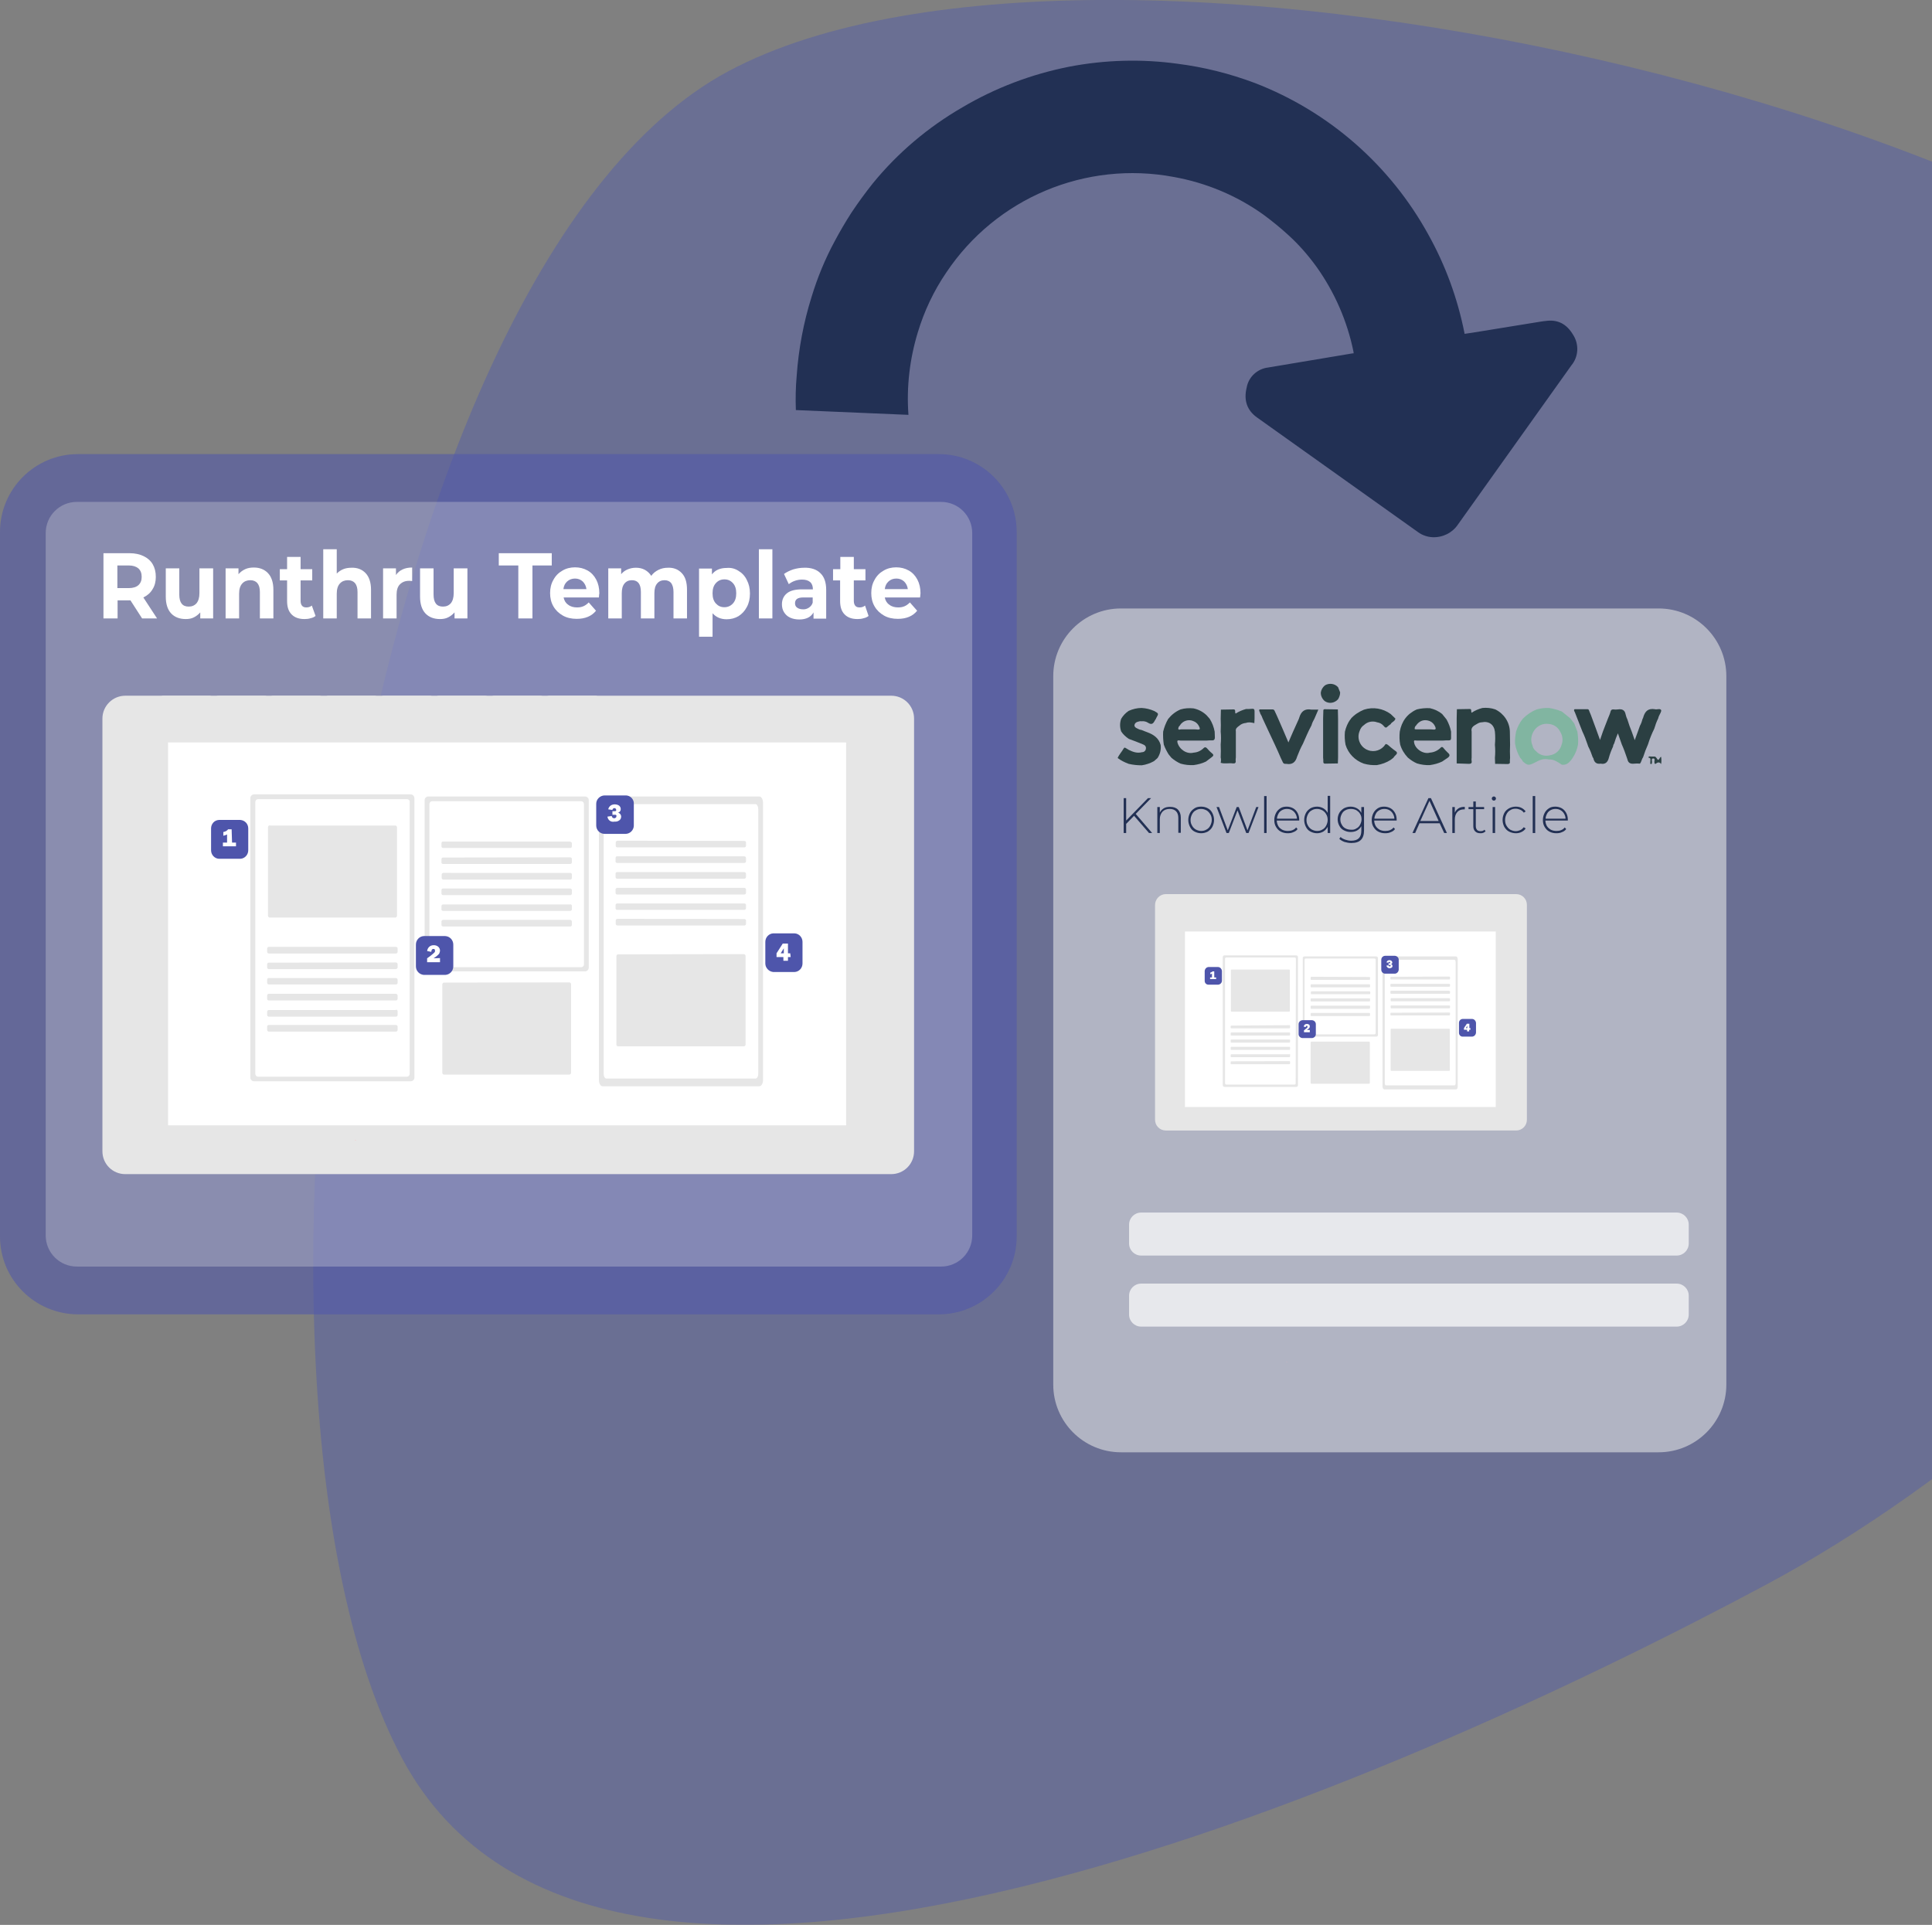 <?xml version="1.0" encoding="utf-8"?>
<!-- Generator: Adobe Illustrator 24.1.2, SVG Export Plug-In . SVG Version: 6.00 Build 0)  -->
<svg version="1.1" id="Layer_1" xmlns="http://www.w3.org/2000/svg" xmlns:xlink="http://www.w3.org/1999/xlink" x="0px" y="0px"
	 viewBox="0 0 930 926.6" style="enable-background:new 0 0 930 926.6;" xml:space="preserve">
<rect x="0" y="0" width="930" height="926.6" fill="#808080" stroke="none"/>
<style type="text/css">
	.st0{opacity:0.4;enable-background:new    ;}
	.st1{fill-rule:evenodd;clip-rule:evenodd;fill:#4955B0;}
	.st2{opacity:0.58;enable-background:new    ;}
	.st3{fill:#E6E6E6;}
	.st4{fill:#223054;}
	.st5{opacity:0.56;}
	.st6{fill:#4E55AB;}
	.st7{opacity:0.29;enable-background:new    ;}
	.st8{enable-background:new    ;}
	.st9{fill:#FFFFFF;}
	.st10{fill:#FFB8B8;}
	.st11{fill:#2B3F42;}
	.st12{fill:#2C4143;}
	.st13{fill:#2B4042;}
	.st14{fill:#81B5A1;}
	.st15{fill:#2A3F41;}
	.st16{opacity:0.69;enable-background:new    ;}
</style>
<g id="Layer_2_1_">
	<g id="Layer_1-2">
		<g class="st0">
			<path class="st1" d="M350.6,34.3c180.4-96.6,708.4,23.2,805,203.6s-124.9,428.3-305.4,524.9s-560,264.2-656.6,83.7
				S170.1,130.9,350.6,34.3z"/>
		</g>
		<g class="st2">
			<path class="st3" d="M539.6,292.9h258.8c18,0,32.6,14.6,32.6,32.6v341c0,18-14.6,32.6-32.6,32.6H539.6c-18,0-32.6-14.6-32.6-32.6
				v-341C507,307.5,521.6,292.9,539.6,292.9z"/>
		</g>
		<g id="Layer_2-2">
			<g id="Layer_1-2-2">
				<g>
					<path class="st4" d="M383.1,197.4c-0.2-5.5-0.1-11,0.4-16.5c0.9-12.9,3.3-25.7,7.2-38.1c2.8-9.2,6.5-18.2,11.1-26.7
						c2.5-4.7,5.2-9.3,8.1-13.8c3.2-4.8,6.7-9.6,10.3-14.1c12-14.7,26.6-27,43-36.5c15.9-9.4,33.3-16,51.5-19.6
						c17.2-3.3,34.9-3.8,52.2-1.4c12.6,1.6,25,4.7,37,9.2c35.7,13.7,65.3,39.6,83.7,73.1c8.2,14.7,14,30.6,17.3,47.1l0.1,0.6
						c1.4-0.2,2.8-0.4,4.1-0.6l30.8-5c1.4-0.2,2.8-0.5,4.2-0.6c5.7-0.8,10,1.4,13.1,6.6c3,4.6,2.7,10.6-0.8,14.8l-54.6,76.6
						c-2.7,4-7.3,6.3-12.2,6.1c-2.4-0.1-4.8-0.9-6.8-2.3L605,200.9c-4.7-3.4-6.4-8.2-4.9-14.3c0.9-5.2,5.2-9.1,10.4-9.7l40-6.7
						c0.4-0.1,0.7-0.1,1.1-0.1c0-0.3-0.1-0.6-0.1-0.9c-3-14.7-9.1-28.6-17.8-40.8c-4-5.5-8.5-10.7-13.6-15.3
						c-3.8-3.5-7.9-6.8-12.1-9.9c-12.8-9.1-27.4-15.2-42.9-18c-42.5-8-85.6,10.1-109.6,46c-6,8.8-10.6,18.5-13.7,28.8
						c-3.9,12.8-5.5,26.3-4.5,39.7"/>
				</g>
			</g>
		</g>
		<g class="st5">
			<g>
				<path class="st6" d="M37.5,218.6h414.4c20.7,0,37.5,16.8,37.5,37.5v339.1c0,20.7-16.8,37.5-37.5,37.5H37.5
					C16.8,632.6,0,615.9,0,595.2V256.1C0,235.4,16.8,218.6,37.5,218.6z"/>
			</g>
		</g>
		<g class="st7">
			<path class="st3" d="M37,241.6h416c8.3,0,15,6.7,15,15v338.1c0,8.3-6.7,15-15,15H37c-8.3,0-15-6.7-15-15V256.6
				C22,248.3,28.7,241.6,37,241.6z"/>
		</g>
		<g class="st8">
			<path class="st9" d="M68.4,297.7l-5.6-8.7h-0.3h-5.9v8.7h-6.8v-31.4h12.6c2.6,0,4.8,0.5,6.7,1.4c1.9,0.9,3.4,2.2,4.4,3.9
				c1,1.7,1.5,3.7,1.5,6.1c0,2.3-0.5,4.3-1.6,6c-1,1.7-2.5,3-4.4,3.9l6.6,10.1H68.4z M66.6,273.6c-1.1-0.9-2.6-1.4-4.6-1.4h-5.5
				v10.9H62c2,0,3.6-0.5,4.6-1.4c1.1-1,1.6-2.3,1.6-4C68.2,275.9,67.7,274.6,66.6,273.6z"/>
			<path class="st9" d="M102.6,273.6v24.1h-6.2v-2.9c-0.9,1-1.9,1.8-3.1,2.4c-1.2,0.6-2.5,0.8-3.9,0.8c-2.9,0-5.3-0.9-7-2.7
				c-1.7-1.8-2.6-4.5-2.6-8.1v-13.6h6.5v12.6c0,3.9,1.5,5.8,4.5,5.8c1.6,0,2.8-0.5,3.8-1.6c0.9-1.1,1.4-2.7,1.4-4.9v-11.9H102.6z"/>
			<path class="st9" d="M129,275.9c1.7,1.8,2.6,4.5,2.6,8v13.8h-6.5V285c0-1.9-0.4-3.3-1.2-4.3c-0.8-0.9-1.9-1.4-3.4-1.4
				c-1.6,0-2.9,0.5-3.9,1.6c-1,1.1-1.5,2.7-1.5,4.9v11.9h-6.5v-24.1h6.2v2.8c0.9-1,1.9-1.8,3.2-2.4c1.3-0.6,2.7-0.8,4.2-0.8
				C125,273.2,127.3,274.1,129,275.9z"/>
			<path class="st9" d="M151.9,296.5c-0.6,0.5-1.4,0.9-2.4,1.1c-0.9,0.3-1.9,0.4-2.9,0.4c-2.7,0-4.7-0.7-6.2-2.2
				c-1.5-1.5-2.2-3.6-2.2-6.5v-9.9h-3.5v-5.4h3.5v-5.9h6.5v5.9h5.6v5.4h-5.6v9.8c0,1,0.2,1.8,0.7,2.4c0.5,0.6,1.2,0.8,2.1,0.8
				c1,0,1.9-0.3,2.6-0.9L151.9,296.5z"/>
			<path class="st9" d="M176,275.9c1.7,1.8,2.6,4.5,2.6,8v13.8h-6.5V285c0-1.9-0.4-3.3-1.2-4.3c-0.8-0.9-1.9-1.4-3.4-1.4
				c-1.6,0-2.9,0.5-3.9,1.6c-1,1.1-1.5,2.7-1.5,4.9v11.9h-6.5v-33.3h6.5v11.7c0.9-0.9,1.9-1.6,3.1-2.1c1.2-0.5,2.6-0.7,4-0.7
				C172,273.2,174.3,274.1,176,275.9z"/>
			<path class="st9" d="M193.8,274.1c1.3-0.6,2.8-0.9,4.6-0.9v6.5c-0.7-0.1-1.2-0.1-1.5-0.1c-1.9,0-3.3,0.6-4.4,1.7
				c-1.1,1.1-1.6,2.8-1.6,5v11.4h-6.5v-24.1h6.2v3.2C191.4,275.6,192.5,274.7,193.8,274.1z"/>
			<path class="st9" d="M225,273.6v24.1h-6.2v-2.9c-0.9,1-1.9,1.8-3.1,2.4c-1.2,0.6-2.5,0.8-3.9,0.8c-2.9,0-5.3-0.9-7-2.7
				c-1.7-1.8-2.6-4.5-2.6-8.1v-13.6h6.5v12.6c0,3.9,1.5,5.8,4.5,5.8c1.6,0,2.8-0.5,3.8-1.6c0.9-1.1,1.4-2.7,1.4-4.9v-11.9H225z"/>
		</g>
		<g class="st8">
			<path class="st9" d="M249.4,272.2h-9.3v-5.9h25.5v5.9h-9.3v25.5h-6.8V272.2z"/>
		</g>
		<g class="st8">
			<path class="st9" d="M288.3,287.6h-17c0.3,1.5,1,2.7,2.2,3.5c1.1,0.9,2.6,1.3,4.3,1.3c1.2,0,2.2-0.2,3.1-0.6
				c0.9-0.4,1.7-1,2.5-1.8l3.5,4c-2.1,2.6-5.2,3.9-9.3,3.9c-2.5,0-4.8-0.5-6.7-1.6c-1.9-1.1-3.4-2.5-4.5-4.4c-1.1-1.9-1.6-4-1.6-6.4
				c0-2.4,0.5-4.5,1.6-6.4c1-1.9,2.5-3.4,4.3-4.4c1.8-1.1,3.9-1.6,6.1-1.6c2.2,0,4.2,0.5,6,1.5c1.8,1,3.2,2.5,4.2,4.4
				c1,1.9,1.5,4.1,1.5,6.6C288.4,285.8,288.4,286.4,288.3,287.6z M273,279.9c-1,0.9-1.6,2.1-1.8,3.7h11.1c-0.2-1.5-0.8-2.7-1.8-3.7
				c-1-0.9-2.2-1.4-3.7-1.4C275.3,278.5,274,279,273,279.9z"/>
			<path class="st9" d="M328.2,275.9c1.7,1.8,2.5,4.4,2.5,8v13.8h-6.5V285c0-1.9-0.4-3.3-1.1-4.3c-0.7-0.9-1.8-1.4-3.2-1.4
				c-1.5,0-2.7,0.5-3.6,1.6c-0.9,1.1-1.3,2.6-1.3,4.7v12.1h-6.5V285c0-3.8-1.4-5.7-4.3-5.7c-1.5,0-2.7,0.5-3.6,1.6
				c-0.9,1.1-1.3,2.6-1.3,4.7v12.1h-6.5v-24.1h6.2v2.8c0.8-1,1.9-1.8,3.1-2.3c1.2-0.5,2.5-0.8,4-0.8c1.6,0,3,0.3,4.3,1
				c1.3,0.7,2.3,1.7,3.1,2.9c0.9-1.3,2.1-2.2,3.5-2.9c1.4-0.7,2.9-1,4.6-1C324.3,273.2,326.5,274.1,328.2,275.9z"/>
			<path class="st9" d="M355.5,274.8c1.7,1,3.1,2.5,4,4.4c1,1.9,1.5,4,1.5,6.5s-0.5,4.7-1.5,6.5c-1,1.9-2.3,3.3-4,4.4
				c-1.7,1-3.6,1.5-5.7,1.5c-2.9,0-5.1-1-6.8-2.9v11.3h-6.5v-32.8h6.2v2.8c1.6-2.1,4-3.1,7.1-3.1
				C351.9,273.2,353.8,273.7,355.5,274.8z M352.8,290.5c1.1-1.2,1.6-2.8,1.6-4.9s-0.5-3.7-1.6-4.9c-1.1-1.2-2.4-1.8-4.1-1.8
				c-1.7,0-3,0.6-4.1,1.8s-1.6,2.8-1.6,4.9s0.5,3.7,1.6,4.9s2.4,1.8,4.1,1.8C350.3,292.3,351.7,291.7,352.8,290.5z"/>
			<path class="st9" d="M365.3,264.4h6.5v33.3h-6.5V264.4z"/>
			<path class="st9" d="M394.9,275.9c1.9,1.8,2.8,4.5,2.8,8.1v13.8h-6.1v-3c-1.2,2.2-3.5,3.4-6.8,3.4c-1.7,0-3.2-0.3-4.5-0.9
				c-1.3-0.6-2.2-1.5-2.9-2.6c-0.7-1.1-1-2.4-1-3.8c0-2.2,0.8-4,2.4-5.3c1.6-1.3,4-1.9,7.3-1.9h5.2c0-1.5-0.4-2.7-1.3-3.5
				c-0.9-0.8-2.2-1.2-3.9-1.2c-1.2,0-2.4,0.2-3.5,0.6c-1.2,0.4-2.1,1-2.9,1.6l-2.3-4.9c1.2-0.9,2.7-1.6,4.4-2.2
				c1.7-0.5,3.5-0.8,5.3-0.8C390.4,273.2,393.1,274.1,394.9,275.9z M389.4,292.5c0.9-0.6,1.5-1.4,1.8-2.4v-2.5h-4.5
				c-2.7,0-4,0.9-4,2.8c0,0.9,0.3,1.6,1,2.1c0.7,0.5,1.6,0.8,2.7,0.8C387.5,293.4,388.5,293.1,389.4,292.5z"/>
		</g>
		<g class="st8">
			<path class="st9" d="M418.1,296.5c-0.6,0.5-1.4,0.9-2.4,1.1c-0.9,0.3-1.9,0.4-2.9,0.4c-2.7,0-4.7-0.7-6.2-2.2
				c-1.5-1.5-2.2-3.6-2.2-6.5v-9.9H401v-5.4h3.5v-5.9h6.5v5.9h5.6v5.4h-5.6v9.8c0,1,0.2,1.8,0.7,2.4c0.5,0.6,1.2,0.8,2.1,0.8
				c1,0,1.9-0.3,2.6-0.9L418.1,296.5z"/>
		</g>
		<g class="st8">
			<path class="st9" d="M442.9,287.6h-17c0.3,1.5,1,2.7,2.2,3.5c1.1,0.9,2.6,1.3,4.3,1.3c1.2,0,2.2-0.2,3.1-0.6
				c0.9-0.4,1.7-1,2.5-1.8l3.5,4c-2.1,2.6-5.2,3.9-9.3,3.9c-2.5,0-4.8-0.5-6.7-1.6c-1.9-1.1-3.4-2.5-4.5-4.4c-1.1-1.9-1.6-4-1.6-6.4
				c0-2.4,0.5-4.5,1.6-6.4c1-1.9,2.5-3.4,4.3-4.4c1.8-1.1,3.9-1.6,6.1-1.6c2.2,0,4.2,0.5,6,1.5c1.8,1,3.2,2.5,4.2,4.4
				c1,1.9,1.5,4.1,1.5,6.6C443.1,285.8,443,286.4,442.9,287.6z M427.7,279.9c-1,0.9-1.6,2.1-1.8,3.7h11.1c-0.2-1.5-0.8-2.7-1.8-3.7
				c-1-0.9-2.2-1.4-3.7-1.4C429.9,278.5,428.7,279,427.7,279.9z"/>
		</g>
		<g>
			<path class="st3" d="M60.3,334.9H429c6.1,0,11,4.9,11,11v208.3c0,6.1-4.9,11-11,11H60.3c-6.1,0-11-4.9-11-11V345.9
				C49.3,339.8,54.3,334.9,60.3,334.9z"/>
		</g>
		<g>
			<rect x="80.9" y="357.4" class="st9" width="326.4" height="184.3"/>
		</g>
		<g>
			<ellipse class="st9" cx="388.8" cy="453.1" rx="2.7" ry="2.8"/>
		</g>
		<g>
			<ellipse class="st9" cx="399.1" cy="453.1" rx="2.7" ry="2.8"/>
		</g>
		<g>
			<path class="st10" d="M171.4,549H171v-0.4L171.4,549z"/>
		</g>
		<g>
			<path class="st3" d="M281.6,383.4h-75.4c-1,0-1.8,0.8-1.8,1.8v80.6c0,1,0.8,1.8,1.8,1.8h75.4c1,0,1.8-0.8,1.8-1.8v-80.6
				C283.5,384.3,282.6,383.4,281.6,383.4z"/>
		</g>
		<g>
			<path class="st9" d="M279.9,385.7h-71.9c-0.7,0-1.3,0.6-1.3,1.4v77.1c0,0.7,0.6,1.4,1.3,1.4h71.8c0.7,0,1.3-0.6,1.3-1.4v-77.1
				C281.1,386.4,280.6,385.8,279.9,385.7z"/>
		</g>
		<g>
			<path class="st3" d="M274.5,405.2c0.4,0,0.8,0.4,0.8,0.8l0,0v1.4c0,0.4-0.3,0.8-0.8,0.8h-61.2c-0.4,0-0.8-0.3-0.8-0.8v0l0,0v-1.5
				c0-0.4,0.3-0.8,0.7-0.8h61.2"/>
		</g>
		<g>
			<path class="st3" d="M274.5,412.7c0.4,0,0.8,0.4,0.8,0.8l0,0v1.6c0,0.4-0.3,0.8-0.8,0.8h-61.2c-0.4,0-0.8-0.3-0.8-0.7
				c0,0,0,0,0,0l0,0l0,0v-1.6c0-0.4,0.3-0.8,0.7-0.8c0,0,0,0,0,0L274.5,412.7"/>
		</g>
		<g>
			<path class="st3" d="M274.5,420.2c0.4,0,0.8,0.3,0.8,0.8l0,0v1.6c0,0.4-0.3,0.8-0.7,0.8c0,0,0,0,0,0h-61.2
				c-0.4,0-0.7-0.3-0.8-0.7c0,0,0,0,0,0v-0.1l0,0V421c0-0.4,0.3-0.7,0.7-0.8c0,0,0,0,0,0L274.5,420.2"/>
		</g>
		<g>
			<path class="st3" d="M274.5,427.7c0.4,0,0.8,0.4,0.8,0.8l0,0v1.6c0,0.4-0.3,0.8-0.8,0.8h-61.2c-0.4,0-0.7-0.3-0.8-0.7v-0.1l0,0
				v-1.6c0-0.4,0.3-0.8,0.7-0.8c0,0,0,0,0,0L274.5,427.7"/>
		</g>
		<g>
			<path class="st3" d="M274.5,435.3c0.4,0,0.8,0.4,0.8,0.8l0,0v1.6c0,0.4-0.4,0.8-0.8,0.8h-61.2c-0.4,0-0.8-0.3-0.8-0.7
				c0,0,0,0,0,0l0,0v-1.6c0-0.4,0.3-0.8,0.7-0.8c0,0,0,0,0,0H274.5"/>
		</g>
		<g>
			<path class="st3" d="M274.5,442.8c0.4,0,0.7,0.4,0.8,0.8l0,0v1.6c0,0.4-0.3,0.8-0.8,0.8h-61.2c-0.4,0-0.8-0.3-0.8-0.8l0,0l0,0
				v-1.6c0-0.4,0.3-0.8,0.8-0.8L274.5,442.8"/>
		</g>
		<g>
			<path class="st3" d="M365.5,383.4h-75.4c-1,0-1.8,1.3-1.8,3v133.5c0,1.7,0.8,3,1.8,3h75.4c1,0,1.8-1.4,1.8-3V386.5
				C367.3,384.8,366.5,383.4,365.5,383.4z"/>
		</g>
		<g>
			<path class="st9" d="M363.7,387.1h-71.8c-0.7,0-1.3,1-1.3,2.3v127.5c0,1.3,0.6,2.3,1.3,2.3h71.8c0.7,0,1.3-1,1.3-2.3V389.5
				C365,388.2,364.4,387.1,363.7,387.1z"/>
		</g>
		<g>
			<path class="st3" d="M358.3,404.8c0.4,0,0.8,0.3,0.8,0.7c0,0,0,0,0,0l0,0l0,0v1.6c0,0.4-0.3,0.8-0.7,0.8c0,0,0,0,0,0h-61.2
				c-0.4,0-0.8-0.3-0.8-0.7v-0.1l0,0v-1.6c0-0.4,0.3-0.7,0.7-0.8L358.3,404.8"/>
		</g>
		<g>
			<path class="st3" d="M358.3,412.2c0.4,0,0.8,0.4,0.8,0.8l0,0v1.6c0,0.4-0.3,0.8-0.8,0.8c0,0,0,0,0,0h-61.2
				c-0.4,0-0.8-0.3-0.8-0.7v-0.1l0,0v-1.6c0-0.4,0.3-0.8,0.7-0.8H358.3"/>
		</g>
		<g>
			<path class="st3" d="M358.3,419.8c0.4,0,0.8,0.4,0.8,0.8l0,0v1.6c0,0.4-0.4,0.8-0.8,0.8h-61.2c-0.4,0-0.8-0.3-0.8-0.8l0,0v-1.6
				c0-0.4,0.3-0.8,0.7-0.8c0,0,0,0,0,0H358.3"/>
		</g>
		<g>
			<path class="st3" d="M358.3,427.4c0.4,0,0.8,0.3,0.8,0.8l0,0v1.6c0,0.4-0.4,0.8-0.8,0.8h-61.2c-0.4,0-0.8-0.3-0.8-0.8
				c0,0,0,0,0,0l0,0l0,0v-1.6c0-0.4,0.4-0.8,0.8-0.8L358.3,427.4"/>
		</g>
		<g>
			<path class="st3" d="M358.3,434.9c0.4,0,0.8,0.3,0.8,0.7l0,0l0,0v1.6c0,0.4-0.4,0.8-0.8,0.8h-61.2c-0.4,0-0.8-0.3-0.8-0.8l0,0
				l0,0v-1.5c0-0.4,0.3-0.7,0.7-0.8c0,0,0,0,0,0L358.3,434.9"/>
		</g>
		<g>
			<path class="st3" d="M358.3,442.4c0.4,0,0.8,0.3,0.8,0.7c0,0,0,0,0,0v1.6c0,0.4-0.3,0.8-0.7,0.8c0,0,0,0,0,0h-61.2
				c-0.4,0-0.8-0.3-0.8-0.7v-0.1l0,0v-1.6c0-0.4,0.3-0.7,0.7-0.8L358.3,442.4"/>
		</g>
		<g>
			<path class="st3" d="M197.7,382.4h-75.4c-1,0-1.8,0.8-1.8,1.8v134.5c0,1,0.8,1.8,1.8,1.8h75.4c1,0,1.8-0.8,1.8-1.8l0,0V384.3
				C199.5,383.3,198.7,382.4,197.7,382.4z"/>
		</g>
		<g>
			<path class="st9" d="M197.3,385.8c-0.2-0.6-0.7-1.1-1.3-1.1h-71.8c-0.7,0-1.3,0.6-1.3,1.4v130.8c0,0.7,0.6,1.4,1.3,1.4h71.7
				c0.7,0,1.3-0.6,1.3-1.4V385.8H197.3z"/>
		</g>
		<g>
			<path class="st3" d="M190.6,455.8c0.4,0,0.8,0.3,0.8,0.8l0,0v1.6c0,0.4-0.3,0.8-0.8,0.8h-61.2c-0.4,0-0.7-0.3-0.8-0.7v-0.1l0,0
				v-1.6c0-0.4,0.3-0.7,0.7-0.8H190.6"/>
		</g>
		<g>
			<path class="st3" d="M190.6,463.3c0.4,0,0.8,0.4,0.8,0.8l0,0v1.6c0,0.4-0.4,0.7-0.8,0.8h-61.2c-0.4,0-0.8-0.3-0.8-0.8l0,0v-1.5
				c0-0.4,0.3-0.8,0.7-0.8c0,0,0,0,0,0L190.6,463.3"/>
		</g>
		<g>
			<path class="st3" d="M190.6,470.8c0.4,0,0.8,0.4,0.8,0.8l0,0v1.5c0,0.4-0.3,0.8-0.8,0.8h-61.2c-0.4,0-0.8-0.3-0.8-0.8l0,0l0,0
				v-1.5c0-0.4,0.3-0.8,0.7-0.8c0,0,0,0,0,0L190.6,470.8"/>
		</g>
		<g>
			<path class="st3" d="M190.6,478.4c0.4,0,0.7,0.4,0.8,0.8l0,0v1.6c0,0.4-0.3,0.8-0.8,0.8h-61.2c-0.4,0-0.8-0.3-0.8-0.8l0,0l0,0
				v-1.6c0-0.4,0.3-0.8,0.8-0.8L190.6,478.4"/>
		</g>
		<g>
			<path class="st3" d="M190.6,486c0.4,0,0.8,0.3,0.8,0.8l0,0v1.8c0,0.4-0.3,0.8-0.8,0.8h-61.2c-0.4,0-0.7-0.3-0.8-0.7v-0.1l0,0V487
				c0-0.4,0.3-0.7,0.7-0.8h61.3"/>
		</g>
		<g>
			<path class="st3" d="M190.6,493.4c0.4,0,0.8,0.4,0.8,0.8l0,0v1.6c0,0.4-0.3,0.8-0.8,0.8h-61.2c-0.4,0-0.7-0.3-0.8-0.7v-0.1l0,0
				v-1.6c0-0.4,0.3-0.8,0.7-0.8H190.6"/>
		</g>
		<g>
			<path class="st3" d="M129.9,397.3c-0.5,0-0.9,0.4-0.9,0.9c0,0,0,0,0,0v42.6c0,0.5,0.4,0.9,0.9,0.9c0,0,0,0,0,0h60.3
				c0.5,0,0.9-0.4,0.9-0.9c0,0,0,0,0,0l0,0v-42.5c0-0.5-0.4-0.9-0.8-0.9c0,0,0,0,0,0H129.9z"/>
		</g>
		<g>
			<path class="st3" d="M297.6,459.4c-0.5,0-0.9,0.4-0.9,0.8c0,0,0,0,0,0v42.6c0,0.5,0.4,0.9,0.9,0.9H358c0.5,0,0.9-0.4,0.9-0.9
				c0,0,0,0,0,0v-42.6c0-0.5-0.4-0.9-0.9-0.9c0,0,0,0,0,0L297.6,459.4L297.6,459.4z"/>
		</g>
		<g>
			<path class="st3" d="M213.8,473c-0.5,0-0.9,0.4-0.9,0.9v42.5c0,0.5,0.4,0.9,0.9,0.9h0H274c0.5,0,0.9-0.4,0.9-0.9l0,0l0,0v-42.6
				c0-0.5-0.4-0.9-0.8-0.9c0,0,0,0,0,0L213.8,473L213.8,473z"/>
		</g>
		<g>
			<path class="st9" d="M340.4,358.7c0.1-0.1,0.3-0.2,0.5-0.2h0.7c0,0.1,0,0.1,0,0.2c0,0.2,0,0.4,0,0.5v5.7c0,0.1,0,0.2,0,0.3
				c-0.2,0.1-0.5,0.2-0.8,0.3c-0.3,0-0.5-0.1-0.7-0.3c0-0.1,0-0.2,0-0.3v-3.8l0,0c-0.2,0.2-0.4,0.3-0.6,0.3c-0.2,0-0.4-0.1-0.6-0.3
				c-0.2-0.2-0.3-0.4-0.3-0.6c0-0.2,0.2-0.4,0.4-0.6l1.5-1.5L340.4,358.7z"/>
		</g>
		<g>
			<path class="st3" d="M78.6,334.9h22.2c1.1,0,2,0.9,2,2v6.3c0,1.1-0.9,2-2,2H78.6c-1.1,0-2-0.9-2-2v-6.3
				C76.6,335.8,77.5,334.9,78.6,334.9z"/>
		</g>
		<g>
			<path class="st3" d="M105.2,334.9h22.2c1.1,0,2,0.9,2,2v6.3c0,1.1-0.9,2-2,2h-22.2c-1.1,0-2-0.9-2-2v-6.3
				C103.2,335.8,104.1,334.9,105.2,334.9z"/>
		</g>
		<g>
			<path class="st3" d="M131.5,334.9h22.2c1.1,0,2,0.9,2,2v6.3c0,1.1-0.9,2-2,2h-22.2c-1.1,0-2-0.9-2-2v-6.3
				C129.5,335.8,130.4,334.9,131.5,334.9z"/>
		</g>
		<g>
			<path class="st3" d="M158.1,334.9h22.2c1.1,0,2,0.9,2,2v6.3c0,1.1-0.9,2-2,2h-22.2c-1.1,0-2-0.9-2-2v-6.3
				C156.1,335.8,157,334.9,158.1,334.9z"/>
		</g>
		<g>
			<path class="st3" d="M184.7,334.9h22.2c1.1,0,2,0.9,2,2v6.3c0,1.1-0.9,2-2,2h-22.2c-1.1,0-2-0.9-2-2v-6.3
				C182.7,335.8,183.6,334.9,184.7,334.9z"/>
		</g>
		<g>
			<path class="st3" d="M211.3,334.9h22.2c1.1,0,2,0.9,2,2v6.3c0,1.1-0.9,2-2,2h-22.2c-1.1,0-2-0.9-2-2v-6.3
				C209.3,335.8,210.2,334.9,211.3,334.9z"/>
		</g>
		<g>
			<path class="st3" d="M237.9,334.9h22.2c1.1,0,2,0.9,2,2v6.3c0,1.1-0.9,2-2,2h-22.2c-1.1,0-2-0.9-2-2v-6.3
				C235.9,335.8,236.8,334.9,237.9,334.9z"/>
		</g>
		<g>
			<path class="st3" d="M264.4,334.9h22.2c1.1,0,2,0.9,2,2v6.3c0,1.1-0.9,2-2,2h-22.2c-1.1,0-2-0.9-2-2v-6.3
				C262.5,335.8,263.3,334.9,264.4,334.9z"/>
		</g>
		<g>
			<path class="st6" d="M301.4,382.9h-10.3c-2.2,0-4.1,1.8-4.1,4c0,0,0,0,0,0v10.5c0,2.2,1.8,4,4,4c0,0,0,0,0,0h10.3
				c2.1-0.1,3.8-1.9,3.8-4v-10.5C305.2,384.8,303.5,383,301.4,382.9z"/>
		</g>
		<g>
			<path class="st6" d="M382.5,449.3h-10.3c-2.1,0.1-3.8,1.9-3.8,4.1v10.4c0,2.1,1.7,3.9,3.8,4.1h10.3c2.1-0.1,3.8-1.9,3.8-4.1
				v-10.4C386.3,451.2,384.6,449.4,382.5,449.3z"/>
		</g>
		<g>
			<path class="st6" d="M214.3,450.6h-10.3c-2.1,0.1-3.8,1.9-3.8,4.1v10.5c0,2.2,1.7,3.9,3.8,4.1h10.3c2.2-0.1,3.9-1.9,3.9-4.1
				v-10.5C218.2,452.5,216.5,450.7,214.3,450.6z"/>
		</g>
		<g>
			<path class="st6" d="M115.7,394.7h-10.3c-2.2,0.1-3.8,1.9-3.8,4.1v10.5c0,2.2,1.7,4,3.8,4.1h10.3c2.1-0.1,3.8-1.9,3.8-4.1v-10.5
				C119.5,396.6,117.9,394.9,115.7,394.7z"/>
		</g>
		<g>
			<path class="st9" d="M111.7,405.6h1.9v1.8h-6.3v-1.8h2v-3.9c-0.6,0.3-1.2,0.5-1.8,0.6v-1.8c0.9-0.1,1.8-0.6,2.3-1.3h1.7
				L111.7,405.6z"/>
		</g>
		<g>
			<path class="st9" d="M211.8,461.2v2h-6.2v-1.9l1.4-1l1.1-0.9c0.4-0.3,0.8-0.7,1.1-1c0.2-0.2,0.2-0.5,0.2-0.8c0-0.2,0-0.4-0.2-0.6
				c-0.1-0.2-0.4-0.2-0.6-0.2c-0.6,0-0.9,0.4-1,1.4l-2-0.4c0.1-0.8,0.5-1.6,1.1-2.1c0.6-0.5,1.3-0.7,2.1-0.7c0.8,0,1.5,0.2,2.1,0.7
				c0.6,0.5,0.9,1.2,0.9,1.9c0,0.5-0.2,1-0.4,1.5c-0.8,0.9-1.7,1.6-2.7,2.2L211.8,461.2z"/>
		</g>
		<g>
			<path class="st9" d="M292.4,393.1l2.1-0.3c0,0.7,0.6,1.1,1.2,1.1c0,0,0,0,0,0c0.2,0,0.5-0.1,0.7-0.3c0.2-0.1,0.3-0.4,0.3-0.6
				c0.1-0.1,0.1-0.3,0-0.5c-0.1-0.1-0.2-0.2-0.3-0.3c-0.2,0-0.4,0-0.6,0h-1v-1.7h0.9c0.3,0,0.6,0,0.9-0.2c0-0.2,0-0.3,0-0.5
				c0-0.2-0.1-0.4-0.2-0.5c-0.2-0.2-0.4-0.3-0.6-0.3c-0.5,0-1,0.4-1,0.9l-2-0.3c0.1-0.7,0.5-1.3,1.1-1.8c0.6-0.4,1.3-0.6,2-0.6
				c0.8,0,1.5,0.2,2.1,0.6c0.5,0.4,0.8,1,0.8,1.7c0,0.4-0.1,0.8-0.4,1.1c-0.2,0.3-0.5,0.5-0.9,0.6c0.9,0.2,1.5,1,1.5,1.9
				c0,0.7-0.3,1.4-0.9,1.8c-0.7,0.5-1.5,0.7-2.3,0.6C294.1,395.9,292.6,394.8,292.4,393.1z"/>
		</g>
		<g>
			<path class="st9" d="M380.6,460.7h-1.3v1.8h-2.2v-1.8h-3.3v-1.8l3-4.7h2.5v4.7h1.1L380.6,460.7z M377.3,458.9v-2.4l-1.5,2.4
				H377.3z"/>
		</g>
		<g id="Service_now_logo">
			<g>
				<path class="st11" d="M796.6,341.4c1,0.3,2.5-0.5,3,0.4c0.3,0.6-0.6,1.9-1,2.8c-0.2,0.4-0.3,0.8-0.4,1.2c-0.8,1.6-1.4,3.3-1.9,5
					c-1.2,2.4-2.2,4.9-3,7.5c-0.9,2-1.7,4.1-2.4,6.3c-0.7,0.9-0.7,2.1-1.5,3c-0.9-0.1-1.8-0.1-2.7,0c-1.7,0.2-2.9-0.2-3.3-2
					l-0.3-0.9c-0.7-2.1-1.5-4.3-2.4-6.3l-1.9-5.4c-0.7,1.6-1.3,3.2-1.8,4.9c-0.3,0.4-0.5,0.9-0.5,1.4c-0.8,1.7-1.5,3.5-2,5.3
					c-0.5,2.1-1.6,3.5-4,3c-2,0.3-3.1-0.6-3.5-2.6c0-0.1-0.2-0.3-0.3-0.4c-0.6-1.8-1.3-3.6-2.2-5.3l-0.3-0.9
					c-0.7-2.1-1.5-4.2-2.5-6.3c-1.2-3.1-2.4-6.1-3.6-9.2c-0.2-0.5-0.7-0.9-0.2-1.5h6.3c0.7,0,0.7,0.7,0.9,1.1
					c0.5,1.1,0.9,2.2,1.3,3.3c1.2,3.3,2.5,6.7,3.8,10.4l1.4-4.1c0.8-2.1,1.6-4.1,2.4-6.2c0.5-1.2,1-2.3,1.3-3.5
					c0.1-0.6,0.7-1,1.3-0.9c0.7,0.1,1.4,0.1,2.2,0c1.9-0.3,3.3,0.2,3.7,2.3c0.2,0.9,0.5,1.8,0.9,2.6c0.6,2,1.3,4,2.1,5.9
					c0.4,1.2,0.8,2.4,1.4,4c0.6-1.7,1.1-2.9,1.5-4.1l1-2.8c0.6-1.1,1-2.2,1.3-3.4c0.1-0.2,0.3-0.4,0.3-0.7
					C791.9,342.2,793.5,340.9,796.6,341.4z"/>
			</g>
			<g>
				<path class="st12" d="M793.5,364.7c0.1-0.9,0.8-0.5,1.3-0.5c0.6,0,1.2,0,1.8,0c0.8,0.3,0.9,1.1,1.5,1.6c0.8-0.2,0.7-1.2,1.5-1.5
					c0.2,1.2,0.2,2.4,0,3.5c-0.7-1-1.5-1-2.5-0.2c-0.1,0.1-0.3,0.1-0.4,0.1c-0.3-0.1-0.3-0.4-0.3-0.6c-0.2-0.7,0.5-1.9-0.5-2
					c-1.3,0-0.5,1.3-0.7,2c-0.1,0.3,0,0.7-0.4,0.7c-0.6,0-0.4-0.5-0.4-0.8C794.3,366,795,364.9,793.5,364.7z"/>
			</g>
			<g>
				<path class="st13" d="M539.7,352.1c-0.7-2-0.7-4.1,0-6.1c0.9-1.5,2.1-2.8,3.6-3.8c2-0.9,4.1-1.4,6.2-1.4
					c2.1,0.1,4.2,0.6,6.2,1.5c2.1,1.2,2.1,1.2,0.9,3.3c-0.1,0.1-0.1,0.2-0.1,0.3c-0.3,0.4-0.5,0.8-0.8,1.3c-0.8,1.5-1.7,1.6-3.1,0.7
					c-0.9-0.6-2-0.8-3.1-0.7c-0.7-0.1-1.4,0.1-2,0.3c-0.7,0.2-1.3,0.8-1.4,1.5c-0.1,0.8,0.5,1.3,1.2,1.6c0.7,0.4,1.4,0.7,2.2,0.8
					c0.9,0.4,1.8,0.7,2.8,1.1c3,1.1,5.5,2.8,6.4,6.1c0.3,2.2-0.3,4.5-1.5,6.3l-1.7,1.5c-1.8,1-3.8,1.7-5.9,2c-2.1,0-4.2-0.2-6.3-0.7
					c-1.9-0.7-3.7-1.6-5.3-2.8c0.7-1.7,2-3,2.9-4.6c0.3-0.5,0.5-0.5,1-0.2s1,0.6,1.5,0.9c2,1,4,1.7,6.3,1.1c1,0,1.8-0.7,1.9-1.7
					c0.2-1.1-0.6-1.8-1.5-2.1c-2.2-0.9-4.4-1.8-6.7-2.6C541.9,354.7,540.6,353.5,539.7,352.1z"/>
			</g>
			<g>
				<path class="st14" d="M759.3,352.2c0.3,2.1,0.5,4.1,0.3,6.2c-0.5,2.8-1.7,5.4-3.4,7.6c-1.2,1.4-2.4,2.4-4.4,2.1
					c-1.9-1.2-3.8-2.7-6.3-2.5c-2.3-0.6-4.3,0.2-6.3,1.3c-3.3,1.7-3.8,1.7-6.2-0.4c-0.3-0.7-0.8-1.3-1.3-1.8c-1.2-2.1-2-4.3-2.4-6.7
					c-0.1-2,0.1-3.9,0.5-5.9c0.7-2.2,1.8-4.4,3.3-6.2c1.9-1.9,4.1-3.4,6.6-4.4c1.9-0.5,3.9-0.8,5.9-0.7c2.1,0.3,4.2,0.9,6.2,1.7
					l4.1,3.3l1.9,2.5L759.3,352.2z M746,363.6c2.8-0.4,5-2.4,5.7-5.1c0.8-2.1,0.5-4.4-0.7-6.3c-1-2.1-3.1-3.5-5.4-3.7
					c-6-0.9-10.1,5.5-7.9,10.4c0.2,1.1,0.8,2,1.7,2.7C741,363.4,743.6,364.2,746,363.6z"/>
			</g>
			<g>
				<path class="st11" d="M562.5,363.1c-0.9-1.5-1.7-3-2.3-4.7c-0.3-2.1-0.4-4.2-0.3-6.2c0.5-2.1,1.3-4.2,2.4-6.1l0,0
					c1.6-2,3.6-3.6,6-4.6c2-0.6,4.1-0.7,6.2-0.5c2.4,0.5,4.5,1.6,6.3,3.3l1.5,1.7c1.2,1.9,2,4,2.4,6.2c0,0.9,0.1,1.9,0.1,2.8
					s-0.4,1.5-1.5,1.4c-0.8,0-1.7,0-2.5,0.1h-12.5c-0.7,0-1.9-0.6-1.5,1c0.9,3.2,4.4,5.7,7.8,4.8c1.8-0.1,3.5-0.9,4.8-2.2
					c0.6-0.6,1-0.4,1.5,0c0.8,0.9,1.6,1.8,2.5,2.5s0.8,1.2,0,1.8l-2.9,2.2c-1.8,0.9-3.8,1.4-5.9,1.7c-2.1,0.1-4.2-0.1-6.3-0.7
					c-1.6-0.7-3.1-1.7-4.4-2.8L562.5,363.1z M568.4,351.1h6.3c0.6,0,1.2,0,1.7,0.1c1.2,0.1,1.4-0.3,0.9-1.3
					c-0.5-1.2-1.4-2.2-2.7-2.7c-2.4-1.2-5.4-0.2-6.7,2.1c-0.5,0.4-0.8,1.1-0.7,1.7C567.4,351.4,568,351.2,568.4,351.1L568.4,351.1z"
					/>
			</g>
			<g>
				<path class="st15" d="M726.8,352.2l0.1,6.3c-0.1,2.1-0.1,4.2,0,6.3c-0.1,0.7-0.1,1.3-0.1,2c0.1,0.8-0.4,0.9-1,1l-6.1-0.1
					l-0.1-2.9c0.2-2.1,0.2-4.2,0-6.3c0.2-2.1,0.2-4.2,0-6.3c-0.4-3.4-2.9-5.2-6.3-4.5c-0.8,0-1.5,0.3-2.2,0.7
					c-1.5,0.9-3.2,1.6-2.7,3.8v12.5c-0.1,0.6-0.1,1.1,0,1.7c0.2,1-0.4,1.3-1.3,1.3l-5.9-0.2c0-0.9,0-1.9,0-2.8v-18.9
					c0-1.5,0.1-2.9,0.1-4.4l5.9-0.1c1.5-0.2,0.7,1.1,1.2,1.8c1.6-1.1,3.3-1.8,5.2-2.3c2.1-0.2,4.2,0,6.2,0.7
					C723.9,343.5,726.7,347.6,726.8,352.2z"/>
			</g>
			<g>
				<path class="st12" d="M587.6,358.4c0.2-2.1,0.2-4.2,0-6.2c0.1-2.1,0.1-4.2,0-6.3l0.1-4.3l5.8-0.1c1.7-0.2,0.7,1.4,1.3,2
					c1.5-1,3.2-1.7,5-2.2c1,0,2,0,2.9-0.1s1.2,0.3,1.2,1.2c0,1.2,0,2.4,0,3.5c0,0.7-0.1,1.4-0.1,2.2c-1.4-0.3-2.7-0.6-4-0.1
					c-1.2,0.1-2.3,0.5-3.2,1.3c-0.9,0.7-2,1.3-1.7,2.8v12.5c-0.1,0.5-0.1,1-0.1,1.5c0.2,1.1-0.3,1.5-1.3,1.4c-2-0.3-4,0.3-5.9-0.3
					c0.2-0.9,0.2-1.8,0-2.6C587.7,362.6,587.7,360.5,587.6,358.4z"/>
			</g>
			<g>
				<path class="st13" d="M696.3,346.3c1,1.8,1.8,3.8,2.2,5.9c0,1,0,2.1,0,3.1c0,0.8-0.3,1.1-1.1,1.1c-1,0-2,0-2.9,0.1h-12.5
					c-0.7,0-1.6-0.5-1.3,0.9c0.5,3.2,4.5,5.8,7.6,4.9c1.8-0.1,3.6-0.9,4.9-2.1c0.4-0.4,0.8-0.9,1.4-0.4c0.7,0.9,1.5,1.7,2.3,2.5
					c1.1,0.9,1.1,1.6,0.1,2.4l-2.8,1.9c-1.9,0.9-3.8,1.4-5.9,1.7c-2.1,0.1-4.2-0.2-6.2-0.8c-1.6-0.7-3-1.6-4.4-2.8
					c-1.7-1.8-3-3.9-3.7-6.3c-0.4-2.1-0.4-4.1-0.2-6.2c0.9-4.9,3.5-8.6,8.2-10.7c2-0.5,4.1-0.7,6.3-0.6c2.2,0.5,4.2,1.4,5.9,2.8
					L696.3,346.3z M681.6,349.3c-0.5,0.4-0.7,1.1-0.6,1.7c0.3,0.1,0.7,0.1,1,0.1h6.2c0.6,0,1.2,0,1.8,0.1c1.1,0.1,1.3-0.4,0.9-1.3
					c-0.5-1.3-1.5-2.3-2.7-2.8C685.6,346.1,683.2,346.9,681.6,349.3L681.6,349.3z"/>
			</g>
			<g>
				<path class="st11" d="M610.5,351.7l-2.7-5.8c-0.3-0.9-0.7-1.7-1.2-2.5c0-0.7-0.8-1.2-0.3-1.9h6.3c0.7,0,0.9,0.5,1.1,1
					c0.5,1.1,1.1,2.3,1.6,3.5c1.6,3.7,3.2,7.3,4.9,11.4c0.9-2,1.5-3.6,2.2-5.1l2.8-6.2l0.2-0.6c0.9-3,2.6-4.5,5.9-3.9h3.3l-1.9,4.4
					c-0.6,1-1.1,2.1-1.4,3.2c-1.6,2.9-2.8,5.9-4.1,8.8c-1.1,2-2,4.1-2.8,6.2c-0.8,2.8-2.4,4-5.2,3.5c-0.1,0-0.2,0-0.3,0
					c-0.7,0.1-1.3-0.3-1.5-1c-0.3-0.7-0.6-1.3-0.9-1.9C614.6,360.3,612.5,356,610.5,351.7z"/>
			</g>
			<g>
				<path class="st13" d="M668,358.5c1.2,1,2.3,2,3.6,2.9c1.1,0.7,1.1,1.3,0.2,2.1c-0.4,0.4-0.8,0.8-1.1,1.3l-1.3,1
					c-2,1.3-4.3,2.1-6.6,2.5c-2.1,0.1-4.2-0.1-6.3-0.7c-4.2-1.5-7.5-4.8-8.8-9.1c-0.4-2.1-0.5-4.2-0.3-6.3c0.5-2.1,1.3-4.1,2.6-5.9
					c0.2,0,0.3-0.2,0.3-0.4c1.7-1.9,3.9-3.3,6.3-4.3c4.4-1.4,9.1-0.6,12.8,2.1l2.3,2.2c-0.2,1.4-1.8,1.6-2.3,2.7
					c-0.5,0.3-0.9,0.7-1.3,1c-0.8,0.9-1.3,0.8-2-0.1c-0.8-1-1.9-1.6-3.2-1.8c-2.2-0.8-4.6-0.3-6.3,1.3c-1.1,0.7-1.8,1.8-2.2,3.1
					c-1.4,3.6,0.5,7.7,4.1,9c3.1,1.2,6.6,0,8.4-2.8C667.2,357.9,667.6,358.4,668,358.5z"/>
			</g>
			<g>
				<path class="st15" d="M636.9,364.7v-18.8c0-1.1,0.1-2.3,0.1-3.4c0-0.5-0.1-1.1,0.7-1.1l6.3,0.1l0.1,4.4v18.8l-0.1,2.8l-6.3,0.1
					c-0.6-0.1-0.7-0.4-0.7-1S637,365.4,636.9,364.7z"/>
			</g>
			<g>
				<path class="st12" d="M637.7,337.5c-1.2-1-2-2.6-1.9-4.2c0.2-1.3,0.9-2.5,2-3.4c2-1.2,4.7-0.9,6.3,0.9l1,2.5
					c0,1.2-0.4,2.3-1,3.3C642.4,338.5,639.7,338.9,637.7,337.5z"/>
			</g>
		</g>
		<g>
			<path class="st10" d="M619.6,655.6h-0.3v-0.2L619.6,655.6z"/>
		</g>
		<g class="st16">
			<path class="st9" d="M549.3,583.7h257.8c3.2,0,5.8,2.6,5.8,5.8v9.1c0,3.2-2.6,5.8-5.8,5.8H549.3c-3.2,0-5.8-2.6-5.8-5.8v-9.1
				C543.5,586.3,546.1,583.7,549.3,583.7z"/>
		</g>
		<g class="st16">
			<path class="st9" d="M549.3,617.9h257.8c3.2,0,5.8,2.6,5.8,5.8v9.1c0,3.2-2.6,5.8-5.8,5.8H549.3c-3.2,0-5.8-2.6-5.8-5.8v-9.1
				C543.5,620.5,546.1,617.9,549.3,617.9z"/>
		</g>
		<g class="st8">
			<path class="st4" d="M545.9,392.7l-3.8,3.9v4.4h-1.2v-16.8h1.2V395l10.5-10.8h1.5l-7.4,7.6l7.9,9.2h-1.5L545.9,392.7z"/>
		</g>
		<g class="st8">
			<path class="st4" d="M567,389.7c0.9,0.9,1.4,2.2,1.4,3.9v7.3h-1.2v-7.2c0-1.4-0.4-2.5-1.1-3.2c-0.7-0.7-1.7-1.1-3-1.1
				c-1.5,0-2.6,0.4-3.5,1.3c-0.8,0.9-1.3,2.1-1.3,3.6v6.7h-1.2v-12.5h1.2v2.7c0.4-0.9,1.1-1.6,1.9-2.1s1.9-0.7,3-0.7
				C564.8,388.4,566.1,388.8,567,389.7z"/>
		</g>
		<g class="st8">
			<path class="st4" d="M575,400.3c-1-0.5-1.7-1.3-2.2-2.3c-0.5-1-0.8-2.1-0.8-3.3s0.3-2.3,0.8-3.3c0.5-1,1.3-1.7,2.2-2.3
				s2-0.8,3.2-0.8s2.3,0.3,3.2,0.8c1,0.5,1.7,1.3,2.2,2.3c0.5,1,0.8,2.1,0.8,3.3s-0.3,2.3-0.8,3.3c-0.5,1-1.3,1.7-2.2,2.3
				c-1,0.5-2,0.8-3.2,0.8S576,400.8,575,400.3z M580.8,399.3c0.8-0.4,1.4-1.1,1.8-1.9c0.4-0.8,0.7-1.7,0.7-2.7c0-1-0.2-1.9-0.7-2.7
				s-1-1.4-1.8-1.9c-0.8-0.4-1.6-0.7-2.6-0.7s-1.8,0.2-2.6,0.7c-0.8,0.4-1.4,1.1-1.8,1.9c-0.4,0.8-0.7,1.7-0.7,2.7
				c0,1,0.2,1.9,0.7,2.7c0.4,0.8,1,1.4,1.8,1.9c0.8,0.4,1.6,0.7,2.6,0.7S580,399.8,580.8,399.3z"/>
		</g>
		<g class="st8">
			<path class="st4" d="M605.8,388.5L601,401h-1.1l-4.2-10.9l-4.2,10.9h-1.1l-4.8-12.5h1.2l4.2,11.2l4.3-11.2h1l4.2,11.2l4.2-11.2
				H605.8z"/>
			<path class="st4" d="M608.5,383.2h1.2V401h-1.2V383.2z"/>
			<path class="st4" d="M625.4,395h-10.8c0,1,0.3,1.8,0.7,2.6s1.1,1.3,1.9,1.8c0.8,0.4,1.7,0.6,2.7,0.6c0.8,0,1.6-0.1,2.3-0.4
				s1.3-0.7,1.7-1.3l0.7,0.8c-0.5,0.7-1.2,1.2-2.1,1.5c-0.8,0.4-1.7,0.5-2.7,0.5c-1.2,0-2.4-0.3-3.3-0.8c-1-0.5-1.7-1.3-2.3-2.3
				s-0.8-2.1-0.8-3.3c0-1.2,0.3-2.3,0.8-3.3c0.5-1,1.2-1.7,2.1-2.3s1.9-0.8,3.1-0.8c1.1,0,2.2,0.3,3.1,0.8c0.9,0.5,1.6,1.3,2.1,2.2
				c0.5,1,0.8,2,0.8,3.3L625.4,395z M617.1,390c-0.7,0.4-1.3,0.9-1.7,1.7s-0.7,1.5-0.7,2.4h9.6c0-0.9-0.3-1.7-0.7-2.4
				s-1-1.3-1.7-1.7c-0.7-0.4-1.5-0.6-2.4-0.6S617.8,389.6,617.1,390z"/>
			<path class="st4" d="M640.3,383.2V401h-1.2v-3c-0.5,1-1.2,1.7-2.1,2.3c-0.9,0.5-1.9,0.8-3,0.8c-1.2,0-2.2-0.3-3.2-0.8
				s-1.7-1.3-2.2-2.3s-0.8-2.1-0.8-3.3c0-1.2,0.3-2.3,0.8-3.3c0.5-1,1.3-1.7,2.2-2.3c0.9-0.5,2-0.8,3.2-0.8c1.1,0,2.1,0.3,3,0.8
				c0.9,0.5,1.6,1.3,2.1,2.2v-8.2H640.3z M636.6,399.3c0.8-0.4,1.4-1.1,1.8-1.9c0.4-0.8,0.7-1.7,0.7-2.7c0-1-0.2-1.9-0.7-2.7
				c-0.4-0.8-1-1.4-1.8-1.9c-0.8-0.4-1.6-0.7-2.6-0.7s-1.8,0.2-2.6,0.7c-0.8,0.4-1.4,1.1-1.8,1.9c-0.4,0.8-0.7,1.7-0.7,2.7
				c0,1,0.2,1.9,0.7,2.7c0.4,0.8,1,1.4,1.8,1.9c0.8,0.4,1.6,0.7,2.6,0.7S635.8,399.8,636.6,399.3z"/>
			<path class="st4" d="M656.6,388.5v11.2c0,2.1-0.5,3.6-1.5,4.6s-2.5,1.5-4.6,1.5c-1.2,0-2.2-0.2-3.3-0.5c-1-0.4-1.8-0.8-2.5-1.5
				l0.6-0.9c0.6,0.6,1.4,1,2.3,1.3c0.9,0.3,1.8,0.5,2.8,0.5c1.7,0,2.9-0.4,3.7-1.2c0.8-0.8,1.2-2,1.2-3.7v-2.1
				c-0.5,0.9-1.2,1.6-2.1,2.1c-0.9,0.5-1.9,0.7-3.1,0.7c-1.2,0-2.2-0.3-3.2-0.8c-1-0.5-1.7-1.2-2.2-2.2c-0.5-0.9-0.8-2-0.8-3.1
				s0.3-2.2,0.8-3.1c0.5-0.9,1.3-1.6,2.2-2.2c1-0.5,2-0.8,3.2-0.8c1.2,0,2.2,0.3,3.1,0.8c0.9,0.5,1.6,1.2,2.1,2.2v-2.8H656.6z
				 M652.9,398.8c0.8-0.4,1.4-1,1.8-1.8c0.4-0.8,0.7-1.6,0.7-2.6s-0.2-1.8-0.7-2.6c-0.4-0.8-1.1-1.3-1.8-1.8
				c-0.8-0.4-1.7-0.6-2.6-0.6c-1,0-1.9,0.2-2.6,0.6c-0.8,0.4-1.4,1-1.8,1.8s-0.7,1.6-0.7,2.6s0.2,1.8,0.7,2.6c0.4,0.8,1,1.4,1.8,1.8
				c0.8,0.4,1.7,0.6,2.6,0.6C651.3,399.5,652.2,399.3,652.9,398.8z"/>
			<path class="st4" d="M672.3,395h-10.8c0,1,0.3,1.8,0.7,2.6c0.5,0.8,1.1,1.3,1.9,1.8c0.8,0.4,1.7,0.6,2.7,0.6
				c0.8,0,1.6-0.1,2.3-0.4c0.7-0.3,1.3-0.7,1.7-1.3l0.7,0.8c-0.5,0.7-1.2,1.2-2.1,1.5c-0.8,0.4-1.7,0.5-2.7,0.5
				c-1.2,0-2.4-0.3-3.3-0.8c-1-0.5-1.7-1.3-2.3-2.3c-0.6-1-0.8-2.1-0.8-3.3c0-1.2,0.3-2.3,0.8-3.3c0.5-1,1.2-1.7,2.1-2.3
				s1.9-0.8,3.1-0.8c1.1,0,2.2,0.3,3.1,0.8c0.9,0.5,1.6,1.3,2.1,2.2s0.8,2,0.8,3.3L672.3,395z M664,390c-0.7,0.4-1.3,0.9-1.7,1.7
				s-0.7,1.5-0.7,2.4h9.6c0-0.9-0.3-1.7-0.7-2.4c-0.4-0.7-1-1.3-1.7-1.7c-0.7-0.4-1.5-0.6-2.4-0.6S664.7,389.6,664,390z"/>
			<path class="st4" d="M693,396.3h-9.7l-2.1,4.7h-1.3l7.7-16.8h1.2l7.7,16.8h-1.3L693,396.3z M692.5,395.2l-4.4-9.7l-4.4,9.7H692.5
				z"/>
		</g>
		<g class="st8">
			<path class="st4" d="M702.1,389.1c0.8-0.5,1.8-0.7,3-0.7v1.2l-0.3,0c-1.4,0-2.5,0.4-3.3,1.3c-0.8,0.9-1.2,2.1-1.2,3.6v6.5h-1.2
				v-12.5h1.2v2.7C700.7,390.3,701.3,389.6,702.1,389.1z"/>
		</g>
		<g class="st8">
			<path class="st4" d="M715.1,400.2c-0.3,0.3-0.7,0.5-1.1,0.7c-0.5,0.2-0.9,0.2-1.4,0.2c-1.1,0-1.9-0.3-2.5-0.9
				c-0.6-0.6-0.9-1.4-0.9-2.5v-8.2h-2.3v-1h2.3v-2.7h1.2v2.7h4v1h-4v8.1c0,0.8,0.2,1.4,0.6,1.9c0.4,0.4,1,0.6,1.7,0.6
				c0.8,0,1.4-0.2,1.9-0.7L715.1,400.2z"/>
			<path class="st4" d="M718.4,385.1c-0.2-0.2-0.3-0.4-0.3-0.7c0-0.3,0.1-0.5,0.3-0.7c0.2-0.2,0.4-0.3,0.7-0.3
				c0.3,0,0.5,0.1,0.7,0.3c0.2,0.2,0.3,0.4,0.3,0.7c0,0.3-0.1,0.5-0.3,0.7c-0.2,0.2-0.4,0.3-0.7,0.3
				C718.8,385.4,718.6,385.3,718.4,385.1z M718.5,388.5h1.2V401h-1.2V388.5z"/>
		</g>
		<g class="st8">
			<path class="st4" d="M726.4,400.3c-1-0.5-1.7-1.3-2.3-2.3c-0.5-1-0.8-2.1-0.8-3.3c0-1.2,0.3-2.3,0.8-3.3c0.5-1,1.3-1.7,2.3-2.3
				c1-0.5,2-0.8,3.3-0.8c1,0,1.9,0.2,2.7,0.6c0.8,0.4,1.5,1,2,1.7l-0.9,0.6c-0.4-0.6-1-1.1-1.7-1.4c-0.7-0.3-1.4-0.5-2.2-0.5
				c-1,0-1.9,0.2-2.6,0.7c-0.8,0.4-1.4,1.1-1.8,1.9c-0.4,0.8-0.7,1.7-0.7,2.8s0.2,2,0.7,2.8s1,1.4,1.8,1.9c0.8,0.4,1.7,0.7,2.6,0.7
				c0.8,0,1.5-0.2,2.2-0.5c0.7-0.3,1.2-0.8,1.7-1.4l0.9,0.6c-0.5,0.8-1.2,1.3-2,1.7c-0.8,0.4-1.7,0.6-2.7,0.6
				C728.5,401.1,727.4,400.8,726.4,400.3z"/>
		</g>
		<g class="st8">
			<path class="st4" d="M737.8,383.2h1.2V401h-1.2V383.2z"/>
			<path class="st4" d="M754.7,395h-10.8c0,1,0.3,1.8,0.7,2.6c0.5,0.8,1.1,1.3,1.9,1.8c0.8,0.4,1.7,0.6,2.7,0.6
				c0.8,0,1.6-0.1,2.3-0.4c0.7-0.3,1.3-0.7,1.7-1.3l0.7,0.8c-0.5,0.7-1.2,1.2-2.1,1.5c-0.8,0.4-1.7,0.5-2.7,0.5
				c-1.2,0-2.4-0.3-3.3-0.8c-1-0.5-1.7-1.3-2.3-2.3c-0.6-1-0.8-2.1-0.8-3.3c0-1.2,0.3-2.3,0.8-3.3c0.5-1,1.2-1.7,2.1-2.3
				s1.9-0.8,3.1-0.8c1.1,0,2.2,0.3,3.1,0.8c0.9,0.5,1.6,1.3,2.1,2.2s0.8,2,0.8,3.3L754.7,395z M746.4,390c-0.7,0.4-1.3,0.9-1.7,1.7
				s-0.7,1.5-0.7,2.4h9.6c0-0.9-0.3-1.7-0.7-2.4c-0.4-0.7-1-1.3-1.7-1.7c-0.7-0.4-1.5-0.6-2.4-0.6S747.1,389.6,746.4,390z"/>
		</g>
		<g>
			<path class="st3" d="M561.2,430.4h168.6c2.9,0,5.2,2.3,5.2,5.2v103.4c0,2.9-2.3,5.2-5.2,5.2H561.2c-2.9,0-5.2-2.3-5.2-5.2V435.7
				C556,432.8,558.3,430.4,561.2,430.4z"/>
		</g>
		<g>
			<rect x="565.9" y="435.4" class="st3" width="158.7" height="103.6"/>
		</g>
		<g>
			<rect x="570.4" y="448.4" class="st9" width="149.6" height="84.5"/>
		</g>
		<g>
			<ellipse class="st9" cx="711.6" cy="492.3" rx="1.3" ry="1.3"/>
		</g>
		<g>
			<ellipse class="st9" cx="716.3" cy="492.3" rx="1.3" ry="1.3"/>
		</g>
		<g>
			<path class="st3" d="M662.5,460.4h-34.6c-0.5,0-0.8,0.4-0.8,0.8v37c0,0.5,0.4,0.8,0.8,0.8h34.6c0.5,0,0.8-0.4,0.8-0.8
				c0,0,0,0,0,0v-37C663.3,460.7,662.9,460.4,662.5,460.4C662.5,460.4,662.5,460.4,662.5,460.4z"/>
		</g>
		<g>
			<path class="st9" d="M661.6,461.4h-33c-0.3,0-0.6,0.3-0.6,0.6v35.3c0,0.3,0.3,0.6,0.6,0.6h33c0.3,0,0.6-0.3,0.6-0.6V462
				C662.2,461.7,662,461.4,661.6,461.4z"/>
		</g>
		<g>
			<path class="st3" d="M659.2,470.3c0.2,0,0.4,0.2,0.3,0.4l0,0v0.6c0,0.2-0.2,0.4-0.3,0.4h-28c-0.2,0-0.3-0.2-0.3-0.4l0,0l0,0v-0.7
				c0-0.2,0.1-0.4,0.3-0.4c0,0,0,0,0,0L659.2,470.3"/>
		</g>
		<g>
			<path class="st3" d="M659.2,473.8c0.2,0,0.3,0.2,0.3,0.4l0,0v0.7c0,0.2-0.2,0.4-0.3,0.4h-28c-0.2,0-0.3-0.2-0.3-0.4l0,0l0,0v-0.7
				c0-0.2,0.2-0.4,0.3-0.4L659.2,473.8"/>
		</g>
		<g>
			<path class="st3" d="M659.2,477.2c0.2,0,0.4,0.2,0.4,0.3c0,0,0,0,0,0l0,0v0.7c0,0.2-0.1,0.3-0.3,0.4c0,0,0,0,0,0h-28
				c-0.2,0-0.3-0.1-0.3-0.3c0,0,0,0,0,0l0,0l0,0v-0.7c0-0.2,0.1-0.3,0.3-0.4L659.2,477.2"/>
		</g>
		<g>
			<path class="st3" d="M659.2,480.6c0.2,0,0.4,0.2,0.3,0.4l0,0v0.7c0,0.2-0.1,0.3-0.3,0.4c0,0,0,0,0,0h-28c-0.2,0-0.3-0.1-0.3-0.3
				c0,0,0,0,0,0l0,0l0,0V481c0-0.2,0.1-0.4,0.3-0.4H659.2"/>
		</g>
		<g>
			<path class="st3" d="M659.2,484.1c0.2,0,0.4,0.2,0.3,0.4l0,0v0.7c0,0.2-0.2,0.3-0.3,0.4h-28c-0.2,0-0.4-0.2-0.3-0.4l0,0v-0.7
				c0-0.2,0.1-0.4,0.3-0.4c0,0,0,0,0,0H659.2"/>
		</g>
		<g>
			<path class="st3" d="M659.2,487.6c0.2,0,0.3,0.2,0.3,0.4l0,0v0.7c0,0.2-0.2,0.4-0.3,0.4h-28c-0.2,0-0.4-0.2-0.3-0.4l0,0v-0.7
				c0-0.2,0.2-0.4,0.3-0.4L659.2,487.6"/>
		</g>
		<g>
			<path class="st3" d="M700.9,460.4h-34.6c-0.5,0-0.8,0.6-0.8,1.4v61.2c0,0.8,0.4,1.4,0.8,1.4h34.6c0.5,0,0.8-0.6,0.8-1.4v-61.2
				C701.7,461,701.3,460.4,700.9,460.4z"/>
		</g>
		<g>
			<path class="st9" d="M700.1,462h-32.9c-0.3,0-0.6,0.5-0.6,1v58.5c0,0.6,0.3,1,0.6,1h32.9c0.3,0,0.6-0.5,0.6-1v-58.3
				C700.7,462.5,700.4,462,700.1,462z"/>
		</g>
		<g>
			<path class="st3" d="M697.6,470.1c0.2,0,0.4,0.1,0.4,0.3c0,0,0,0,0,0l0,0l0,0v0.7c0,0.2-0.1,0.3-0.3,0.4c0,0,0,0,0,0h-28.1
				c-0.2,0-0.3-0.1-0.3-0.3c0,0,0,0,0,0l0,0l0,0v-0.7c0-0.2,0.1-0.3,0.3-0.3c0,0,0,0,0,0L697.6,470.1"/>
		</g>
		<g>
			<path class="st3" d="M697.6,473.6c0.2,0,0.4,0.2,0.4,0.3c0,0,0,0,0,0l0,0v0.7c0,0.2-0.1,0.3-0.3,0.4c0,0,0,0,0,0h-28.1
				c-0.2,0-0.3-0.1-0.3-0.3c0,0,0,0,0,0l0,0l0,0V474c0-0.2,0.1-0.4,0.3-0.4L697.6,473.6"/>
		</g>
		<g>
			<path class="st3" d="M697.6,477c0.2,0,0.4,0.2,0.4,0.3c0,0,0,0,0,0l0,0v0.7c0,0.2-0.2,0.4-0.4,0.4h-28c-0.2,0-0.3-0.2-0.3-0.4
				l0,0v-0.7c0-0.2,0.1-0.4,0.3-0.4H697.6"/>
		</g>
		<g>
			<path class="st3" d="M697.6,480.5c0.2,0,0.4,0.2,0.4,0.4l0,0v0.7c0,0.2-0.2,0.4-0.3,0.4c0,0,0,0,0,0h-28c-0.2,0-0.3-0.2-0.3-0.4
				l0,0l0,0v-0.7c0-0.2,0.2-0.4,0.3-0.4L697.6,480.5"/>
		</g>
		<g>
			<path class="st3" d="M697.6,484c0.2,0,0.4,0.1,0.4,0.3c0,0,0,0,0,0l0,0l0,0v0.7c0,0.2-0.2,0.4-0.3,0.4c0,0,0,0,0,0h-28
				c-0.2,0-0.3-0.2-0.3-0.4l0,0l0,0v-0.7c0-0.2,0.1-0.3,0.3-0.3c0,0,0,0,0,0L697.6,484"/>
		</g>
		<g>
			<path class="st3" d="M697.6,487.4c0.2,0,0.4,0.1,0.4,0.3c0,0,0,0,0,0l0,0v0.7c0,0.2-0.1,0.3-0.3,0.4c0,0,0,0,0,0h-28.1
				c-0.2,0-0.3-0.1-0.3-0.3c0,0,0,0,0,0l0,0l0,0v-0.7c0-0.2,0.1-0.3,0.3-0.3c0,0,0,0,0,0L697.6,487.4"/>
		</g>
		<g>
			<path class="st3" d="M624,459.9h-34.6c-0.5,0-0.8,0.4-0.8,0.8v61.7c0,0.5,0.4,0.8,0.8,0.8H624c0.5,0,0.8-0.4,0.8-0.8v-61.7
				C624.8,460.3,624.5,459.9,624,459.9z"/>
		</g>
		<g>
			<path class="st9" d="M623.8,461.4c0-0.1,0-0.1-0.1-0.2c-0.1-0.2-0.3-0.3-0.5-0.3h-32.9c-0.3,0-0.6,0.3-0.6,0.6v60
				c0,0.3,0.3,0.6,0.6,0.6h32.8c0.3,0,0.6-0.3,0.6-0.6L623.8,461.4L623.8,461.4z"/>
		</g>
		<g>
			<path class="st3" d="M620.7,493.5c0.2,0,0.3,0.2,0.3,0.4l0,0v0.7c0,0.2-0.2,0.4-0.3,0.4h-28c-0.2,0-0.3-0.1-0.3-0.3c0,0,0,0,0,0
				l0,0l0,0v-0.7c0-0.2,0.1-0.3,0.3-0.3c0,0,0,0,0,0L620.7,493.5"/>
		</g>
		<g>
			<path class="st3" d="M620.7,497c0.2,0,0.4,0.2,0.3,0.4c0,0,0,0,0,0l0,0v0.7c0,0.2-0.2,0.3-0.3,0.4h-28c-0.2,0-0.3-0.2-0.3-0.4
				l0,0v-0.7c0-0.2,0.1-0.4,0.3-0.4c0,0,0,0,0,0L620.7,497"/>
		</g>
		<g>
			<path class="st3" d="M620.7,500.4c0.2,0,0.4,0.2,0.3,0.4c0,0,0,0,0,0l0,0v0.7c0,0.2-0.2,0.4-0.3,0.4c0,0,0,0,0,0h-28
				c-0.2,0-0.3-0.2-0.3-0.4l0,0l0,0v-0.7c0-0.2,0.1-0.4,0.3-0.4c0,0,0,0,0,0L620.7,500.4"/>
		</g>
		<g>
			<path class="st3" d="M620.7,503.9c0.2,0,0.4,0.2,0.3,0.4l0,0v0.7c0,0.2-0.2,0.4-0.3,0.4c0,0,0,0,0,0h-28c-0.2,0-0.3-0.2-0.3-0.4
				l0,0l0,0v-0.7c0-0.2,0.2-0.4,0.3-0.4L620.7,503.9"/>
		</g>
		<g>
			<path class="st3" d="M620.7,507.3c0.2,0,0.3,0.2,0.3,0.4l0,0v0.8c0,0.2-0.1,0.4-0.3,0.4c0,0,0,0,0,0h-28c-0.2,0-0.3-0.1-0.3-0.3
				c0,0,0,0,0,0l0,0l0,0v-0.7c0-0.2,0.1-0.3,0.3-0.4c0,0,0,0,0,0h28.1"/>
		</g>
		<g>
			<path class="st3" d="M620.7,510.8c0.2,0,0.4,0.2,0.3,0.4c0,0,0,0,0,0l0,0v0.7c0,0.2-0.2,0.4-0.3,0.4h-28c-0.2,0-0.3-0.1-0.3-0.3
				c0,0,0,0,0,0l0,0l0,0v-0.7c0-0.2,0.1-0.4,0.3-0.4c0,0,0,0,0,0L620.7,510.8"/>
		</g>
		<g>
			<path class="st3" d="M592.9,466.7c-0.2,0-0.4,0.2-0.4,0.4v19.5c0,0.2,0.2,0.4,0.4,0.4h27.6c0.2,0,0.4-0.2,0.4-0.4l0,0v-19.5
				c0-0.2-0.2-0.4-0.4-0.4c0,0,0,0,0,0H592.9z"/>
		</g>
		<g>
			<path class="st3" d="M669.8,495.2c-0.2,0-0.4,0.2-0.4,0.4c0,0,0,0,0,0v19.5c0,0.2,0.2,0.4,0.4,0.4h27.7c0.2,0,0.4-0.2,0.4-0.4
				v-19.5c0-0.2-0.2-0.4-0.4-0.4H669.8z"/>
		</g>
		<g>
			<path class="st3" d="M631.3,501.4c-0.2,0-0.4,0.2-0.4,0.4v19.5c0,0.2,0.2,0.4,0.4,0.4H659c0.2,0,0.4-0.2,0.4-0.4l0,0v-19.5
				c0-0.2-0.2-0.4-0.4-0.4c0,0,0,0,0,0H631.3z"/>
		</g>
		<g>
			<path class="st9" d="M689.4,449c0.1-0.1,0.2-0.1,0.3-0.1h0.3c0,0,0,0.1,0,0.1c0,0.1,0,0.2,0,0.2v2.6c0,0,0,0.1,0,0.1
				c-0.1,0.1-0.2,0.1-0.3,0.1c-0.1,0-0.3,0-0.3-0.1c0,0,0-0.1,0-0.1v-1.8l0,0c-0.1,0.1-0.2,0.1-0.3,0.1c-0.1,0-0.2-0.1-0.3-0.1
				c-0.1-0.1-0.1-0.2-0.1-0.3c0-0.1,0.1-0.2,0.2-0.3l0.7-0.7L689.4,449z"/>
		</g>
		<g>
			<path class="st3" d="M569.4,438.1h10.2c0.5,0,0.9,0.4,0.9,0.9v2.9c0,0.5-0.4,0.9-0.9,0.9h-10.2c-0.5,0-0.9-0.4-0.9-0.9V439
				C568.5,438.5,568.9,438.1,569.4,438.1z"/>
		</g>
		<g>
			<path class="st3" d="M581.6,438.1h10.2c0.5,0,0.9,0.4,0.9,0.9v2.9c0,0.5-0.4,0.9-0.9,0.9h-10.2c-0.5,0-0.9-0.4-0.9-0.9V439
				C580.7,438.5,581.1,438.1,581.6,438.1z"/>
		</g>
		<g>
			<path class="st3" d="M593.6,438.1h10.2c0.5,0,0.9,0.4,0.9,0.9v2.9c0,0.5-0.4,0.9-0.9,0.9h-10.2c-0.5,0-0.9-0.4-0.9-0.9V439
				C592.7,438.5,593.1,438.1,593.6,438.1z"/>
		</g>
		<g>
			<path class="st3" d="M605.8,438.1H616c0.5,0,0.9,0.4,0.9,0.9v2.9c0,0.5-0.4,0.9-0.9,0.9h-10.2c-0.5,0-0.9-0.4-0.9-0.9V439
				C604.9,438.5,605.3,438.1,605.8,438.1z"/>
		</g>
		<g>
			<path class="st3" d="M618,438.1h10.2c0.5,0,0.9,0.4,0.9,0.9v2.9c0,0.5-0.4,0.9-0.9,0.9H618c-0.5,0-0.9-0.4-0.9-0.9V439
				C617.1,438.5,617.5,438.1,618,438.1z"/>
		</g>
		<g>
			<path class="st3" d="M630.2,438.1h10.2c0.5,0,0.9,0.4,0.9,0.9v2.9c0,0.5-0.4,0.9-0.9,0.9h-10.2c-0.5,0-0.9-0.4-0.9-0.9V439
				C629.3,438.5,629.7,438.1,630.2,438.1z"/>
		</g>
		<g>
			<path class="st3" d="M642.4,438.1h10.2c0.5,0,0.9,0.4,0.9,0.9v2.9c0,0.5-0.4,0.9-0.9,0.9h-10.2c-0.5,0-0.9-0.4-0.9-0.9V439
				C641.5,438.5,641.9,438.1,642.4,438.1z"/>
		</g>
		<g>
			<path class="st3" d="M654.6,438.1h10.2c0.5,0,0.9,0.4,0.9,0.9v2.9c0,0.5-0.4,0.9-0.9,0.9h-10.2c-0.5,0-0.9-0.4-0.9-0.9V439
				C653.7,438.5,654.1,438.1,654.6,438.1z"/>
		</g>
		<g>
			<path class="st6" d="M671.5,460.1h-4.7c-1,0-1.9,0.8-1.9,1.9v4.8c0,1,0.8,1.9,1.9,1.9h4.7c1-0.1,1.7-0.9,1.8-1.9V462
				C673.3,461,672.5,460.2,671.5,460.1z"/>
		</g>
		<g>
			<path class="st6" d="M708.7,490.5H704c-1,0.1-1.7,0.9-1.7,1.9v4.8c0,1,0.8,1.8,1.7,1.8h4.7c1-0.1,1.7-0.9,1.8-1.9v-4.8
				C710.4,491.4,709.7,490.6,708.7,490.5z"/>
		</g>
		<g>
			<path class="st6" d="M631.6,491.1h-4.7c-1,0.1-1.8,0.9-1.8,1.9v4.8c0,1,0.8,1.8,1.8,1.9h4.7c1-0.1,1.8-0.9,1.8-1.9V493
				C633.4,492,632.6,491.2,631.6,491.1z"/>
		</g>
		<g>
			<path class="st6" d="M586.4,465.5h-4.7c-1,0.1-1.7,0.9-1.8,1.9v4.8c0,1,0.8,1.8,1.8,1.8h4.7c1-0.1,1.8-0.9,1.8-1.9v-4.8
				C588.1,466.4,587.4,465.6,586.4,465.5z"/>
		</g>
		<g>
			<path class="st9" d="M584.5,470.5h0.9v0.8h-2.9v-0.8h0.9v-1.8c-0.3,0.1-0.5,0.2-0.8,0.3v-0.8c0.4-0.1,0.8-0.3,1.1-0.6h0.8V470.5z
				"/>
		</g>
		<g>
			<path class="st9" d="M630.5,496v0.9h-2.8v-0.9l0.6-0.5l0.5-0.4c0.2-0.1,0.3-0.3,0.5-0.5c0.1-0.1,0.1-0.2,0.1-0.4
				c0-0.1,0-0.2-0.1-0.3c-0.1-0.1-0.2-0.1-0.3-0.1c-0.3,0-0.4,0.2-0.5,0.6l-0.9-0.2c0-0.4,0.2-0.7,0.5-1c0.3-0.2,0.6-0.3,1-0.3
				c0.4,0,0.7,0.1,1,0.3c0.3,0.2,0.4,0.5,0.4,0.9c0,0.2-0.1,0.5-0.2,0.7c-0.3,0.4-0.8,0.7-1.2,1H630.5z"/>
		</g>
		<g>
			<path class="st9" d="M667.4,464.8l1-0.1c0,0.3,0.3,0.5,0.6,0.5c0,0,0,0,0,0c0.1,0,0.2,0,0.3-0.1c0.1-0.1,0.1-0.2,0.1-0.3
				c0-0.1,0-0.1,0-0.2c0-0.1-0.1-0.1-0.2-0.1c-0.1,0-0.2,0-0.3,0h-0.5v-0.8h0.4c0.1,0,0.3,0,0.4-0.1c0-0.1,0-0.1,0-0.2
				c0-0.1,0-0.2-0.1-0.3c-0.1-0.1-0.2-0.1-0.3-0.1c-0.2,0-0.4,0.2-0.5,0.4l-0.9-0.1c0.1-0.3,0.3-0.6,0.5-0.8
				c0.3-0.2,0.6-0.3,0.9-0.3c0.4,0,0.7,0.1,1,0.3c0.2,0.2,0.4,0.5,0.4,0.8c0,0.2,0,0.4-0.2,0.5c-0.1,0.1-0.2,0.3-0.4,0.3
				c0.4,0.1,0.7,0.5,0.7,0.9c0,0.3-0.1,0.6-0.4,0.8c-0.3,0.2-0.7,0.3-1,0.3C668.2,466.1,667.5,465.6,667.4,464.8z"/>
		</g>
		<g>
			<path class="st9" d="M707.8,495.7h-0.6v0.8h-1v-0.8h-1.5v-0.8l1.4-2.1h1.2v2.1h0.5L707.8,495.7z M706.3,494.9v-1.1l-0.7,1.1
				H706.3z"/>
		</g>
	</g>
</g>
</svg>

